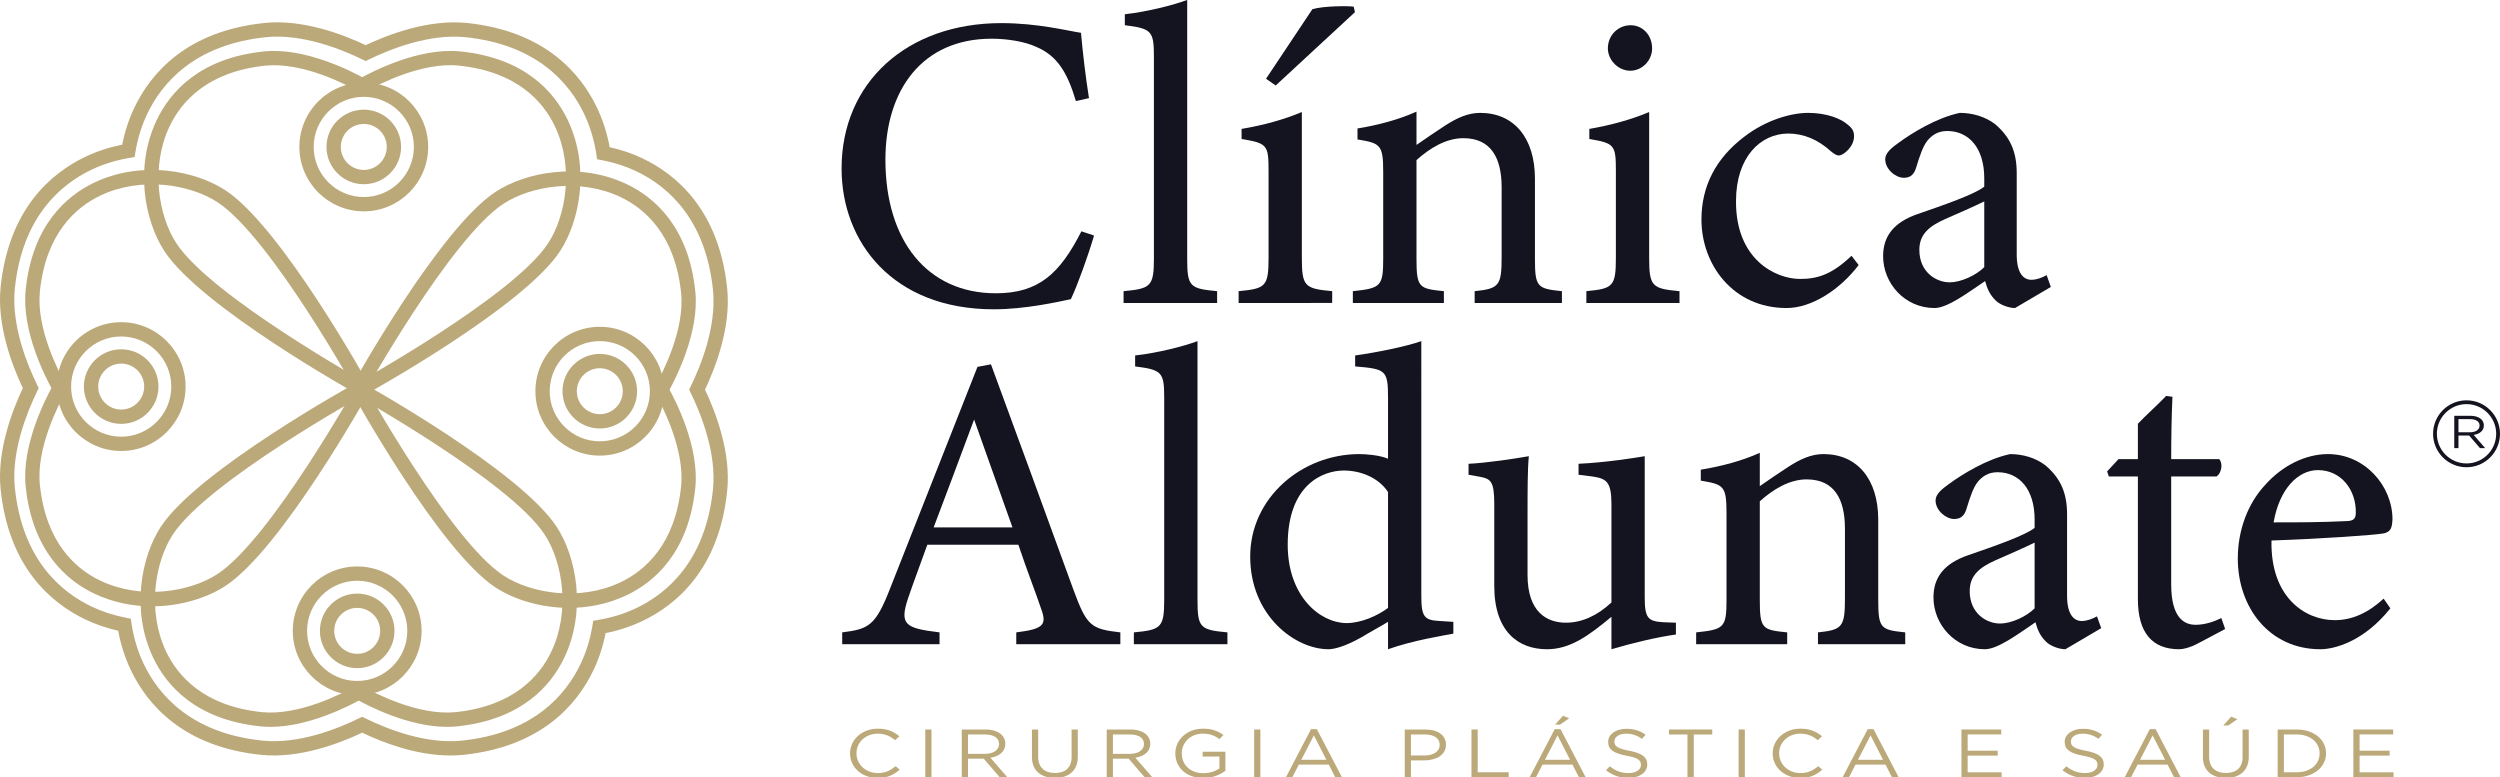 <?xml version="1.0" encoding="utf-8"?>
<!-- Generator: Adobe Illustrator 16.0.0, SVG Export Plug-In . SVG Version: 6.00 Build 0)  -->
<!DOCTYPE svg PUBLIC "-//W3C//DTD SVG 1.1//EN" "http://www.w3.org/Graphics/SVG/1.1/DTD/svg11.dtd">
<svg version="1.1" id="Layer_1" xmlns="http://www.w3.org/2000/svg" xmlns:xlink="http://www.w3.org/1999/xlink" x="0px" y="0px"
	 width="554.129px" height="172.271px" viewBox="0 0 554.129 172.271" enable-background="new 0 0 554.129 172.271"
	 xml:space="preserve">
<path fill="#141420" d="M242.497,52.206c-1.31,4.486-3.737,11.212-5.14,14.107c-2.71,0.56-9.995,2.245-17.095,2.245
	c-22.328,0-33.725-14.857-33.725-31.206c0-19.057,14.481-32.229,35.406-32.229c8.035,0,14.575,1.682,17.658,2.149
	c0.373,4.205,1.026,9.809,1.775,14.479l-2.899,0.656c-1.867-6.261-4.108-10.091-8.874-12.052c-2.427-1.123-6.257-1.776-9.808-1.776
	c-15.414,0-23.542,11.398-23.542,26.814c0,18.03,9.342,29.613,24.476,29.613c9.528,0,14.201-4.391,18.965-13.733L242.497,52.206z"/>
<path fill="#141420" d="M249.039,67.155v-2.616c5.979-0.561,6.726-1.029,6.726-7.194V12.597c0-5.7-0.465-6.26-6.445-7.006V3.16
	c5.044-0.561,10.837-2.056,13.825-3.177V13.25v44.094c0,6.165,0.561,6.633,6.633,7.194v2.616H249.039z"/>
<path fill="#141420" d="M274.543,67.154v-2.616c5.979-0.561,6.635-1.028,6.635-7.379V37.913c0-5.79-0.282-6.165-5.979-7.1V28.57
	c4.951-0.842,9.342-2.055,13.358-3.736v11.771v20.554c0,6.351,0.654,6.818,6.725,7.379v2.616H274.543z M280.615,17.456
	l10.276-15.417c2.431-0.746,8.128-0.746,9.157-0.561l0.281,1.214l-17.566,16.256L280.615,17.456z"/>
<path fill="#141420" d="M326.861,67.155v-2.616c5.419-0.561,5.979-1.214,5.979-7.568V41.557c0-6.539-2.334-10.929-8.502-10.929
	c-3.831,0-7.472,2.241-10.37,4.857v21.86c0,6.447,0.561,6.633,6.073,7.194v2.616h-20.18v-2.616c6.168-0.654,6.729-1.029,6.729-7.194
	V38.101c0-6.074-0.657-6.353-5.701-7.195v-2.428c4.579-0.749,9.157-1.963,13.079-3.737v7.382c1.871-1.31,3.923-2.709,6.354-4.298
	c2.616-1.682,5.044-2.805,7.753-2.805c7.474,0,12.146,5.514,12.146,14.574v17.751c0,6.354,0.561,6.633,5.98,7.194v2.616H326.861z"/>
<path fill="#141420" d="M351.619,67.155v-2.617c5.887-0.56,6.543-1.028,6.543-7.379V37.912c0-5.79-0.282-6.165-5.887-7.099v-2.242
	c4.859-0.842,9.249-2.056,13.265-3.737v11.772v20.553c0,6.351,0.654,6.819,6.726,7.379v2.617H351.619z M361.336,15.678
	c-2.614,0-4.951-2.335-4.951-4.951c0-2.988,2.337-5.137,5.047-5.137c2.613,0,4.762,2.149,4.762,5.137
	C366.194,13.343,364.045,15.678,361.336,15.678"/>
<path fill="#141420" d="M411.976,58.748c-4.112,5.416-10.37,9.528-15.977,9.528c-11.865,0-18.87-9.624-18.87-19.619
	c0-7.381,3.175-13.546,9.435-18.311c4.951-3.83,10.556-5.326,14.2-5.326c4.205,0,7.286,1.31,8.689,2.524
	c1.306,1.027,1.495,1.682,1.495,2.709c0,2.242-2.337,4.205-3.363,4.205c-0.467,0-0.841-0.187-1.777-0.936
	c-2.895-2.616-6.072-3.922-9.435-3.922c-6.165,0-11.583,5.232-11.583,14.946c-0.095,12.986,8.782,17.283,14.2,17.283
	c3.923,0,7.099-1.027,11.397-5.137L411.976,58.748z"/>
<path fill="#141420" d="M446.635,68.276c-1.402,0-3.459-0.747-4.39-1.775c-1.214-1.214-1.778-2.523-2.243-4.205
	c-3.737,2.524-8.316,5.98-11.211,5.98c-6.632,0-11.398-5.512-11.398-11.491c0-4.58,2.524-7.568,7.661-9.342
	c5.699-1.963,12.707-4.391,14.76-6.072v-1.87c0-6.632-3.362-10.463-8.221-10.463c-2.148,0-3.456,1.029-4.39,2.15
	c-1.029,1.307-1.682,3.362-2.524,6.071c-0.465,1.496-1.306,2.15-2.709,2.15c-1.774,0-4.109-1.868-4.109-4.113
	c0-1.306,1.214-2.427,3.084-3.734c2.709-1.963,8.128-5.419,13.45-6.542c2.803,0,5.7,0.842,7.85,2.523
	c3.269,2.802,4.764,5.979,4.764,10.837v18.031c0,4.297,1.586,5.606,3.27,5.606c1.121,0,2.335-0.467,3.363-1.027l0.933,2.613
	L446.635,68.276z M439.814,44.641c-2.053,1.025-6.539,2.988-8.688,3.923c-3.549,1.589-5.698,3.363-5.698,6.818
	c0,4.951,3.738,7.196,6.726,7.196c2.431,0,5.793-1.496,7.66-3.366V44.641z"/>
<path fill="#141420" d="M225.256,142.784v-2.616c6.072-0.746,6.818-1.682,5.511-5.23c-1.213-3.644-3.084-8.316-5.043-14.203h-20.182
	c-1.493,4.205-2.896,7.85-4.202,11.68c-2.056,6.071-0.749,6.818,6.911,7.753v2.616h-21.578v-2.616
	c5.885-0.746,7.379-1.4,10.648-9.809l19.339-49.046l2.988-0.56c5.887,15.973,12.333,33.632,18.219,49.792
	c2.988,8.128,3.83,8.877,10.463,9.623v2.616H225.256z M215.911,92.989c-2.987,8.035-6.164,16.537-8.967,23.916h17.47L215.911,92.989
	z"/>
<path fill="#141420" d="M251.323,142.784v-2.616c5.979-0.561,6.726-1.028,6.726-7.193V88.226c0-5.699-0.465-6.259-6.445-7.006v-2.43
	c5.045-0.561,10.838-2.057,13.826-3.177V88.88v44.094c0,6.165,0.56,6.632,6.632,7.193v2.616H251.323z"/>
<path fill="#141420" d="M322.137,140.449c-1.961,0.372-8.968,1.493-14.479,3.456v-6.073c-1.682,1.029-4.112,2.335-5.794,3.364
	c-3.736,2.148-6.258,2.709-7.378,2.709c-7.474,0-17.377-7.475-17.377-20.554c0-12.985,11.395-22.702,24.195-22.702
	c1.307,0,4.391,0.189,6.354,1.028V87.945c0-5.979-0.654-6.165-7.289-6.726v-2.43c4.672-0.653,11.212-1.96,14.667-3.176V87.01v44.937
	c0,4.858,0.656,5.511,4.112,5.7l2.989,0.185V140.449z M307.658,109.059c-2.149-3.271-6.168-4.766-9.81-4.766
	c-4.486,0-12.425,2.992-12.425,16.442c0,11.304,7.006,17.284,12.986,17.377c3.362,0,7.007-1.682,9.249-3.363V109.059z"/>
<path fill="#141420" d="M371.47,140.635c-4.484,0.653-9.53,1.867-14.293,3.27v-7.193c-5.047,4.204-9.156,7.193-14.296,7.193
	c-6.258,0-11.676-3.831-11.676-14.014v-18.123c0-5.044-0.749-5.605-3.084-6.072l-2.616-0.467v-2.431
	c4.019-0.186,10.184-1.121,13.361-1.682c-0.283,2.992-0.283,7.475-0.283,13.64v12.707c0,8.221,4.298,10.556,8.503,10.556
	c3.455,0,6.914-1.496,10.091-4.484v-21.767c0-5.044-1.121-5.7-4.298-6.165l-2.991-0.374v-2.431
	c5.979-0.279,12.519-1.307,14.668-1.682v31.298c0,4.672,0.749,5.325,4.297,5.512l2.617,0.093V140.635z"/>
<path fill="#141420" d="M402.955,142.784v-2.616c5.419-0.561,5.979-1.214,5.979-7.568v-15.413c0-6.54-2.334-10.93-8.502-10.93
	c-3.831,0-7.472,2.242-10.37,4.858v21.86c0,6.447,0.561,6.632,6.073,7.193v2.616h-20.18v-2.616c6.168-0.654,6.729-1.028,6.729-7.193
	V113.73c0-6.074-0.657-6.353-5.701-7.195v-2.428c4.579-0.749,9.157-1.963,13.079-3.737v7.381c1.871-1.309,3.923-2.709,6.354-4.297
	c2.616-1.682,5.044-2.806,7.753-2.806c7.474,0,12.146,5.515,12.146,14.575v17.751c0,6.354,0.561,6.632,5.98,7.193v2.616H402.955z"/>
<path fill="#141420" d="M457.796,143.905c-1.402,0-3.458-0.746-4.39-1.775c-1.214-1.214-1.778-2.523-2.243-4.204
	c-3.736,2.523-8.316,5.979-11.21,5.979c-6.633,0-11.398-5.512-11.398-11.49c0-4.58,2.524-7.568,7.66-9.342
	c5.7-1.963,12.707-4.391,14.76-6.073v-1.87c0-6.631-3.362-10.462-8.221-10.462c-2.148,0-3.455,1.028-4.39,2.149
	c-1.028,1.307-1.681,3.362-2.524,6.072c-0.465,1.495-1.306,2.149-2.709,2.149c-1.774,0-4.109-1.868-4.109-4.112
	c0-1.306,1.214-2.427,3.084-3.734c2.709-1.963,8.128-5.419,13.451-6.543c2.802,0,5.7,0.843,7.849,2.523
	c3.269,2.803,4.765,5.98,4.765,10.838v18.03c0,4.297,1.585,5.607,3.27,5.607c1.121,0,2.335-0.468,3.362-1.028l0.933,2.614
	L457.796,143.905z M450.976,120.27c-2.053,1.025-6.539,2.988-8.688,3.924c-3.548,1.588-5.698,3.362-5.698,6.818
	c0,4.951,3.738,7.195,6.726,7.195c2.431,0,5.793-1.495,7.66-3.365V120.27z"/>
<path fill="#141420" d="M487.038,142.691c-1.588,0.84-3.081,1.214-4.016,1.214c-5.979,0-9.156-3.645-9.156-11.116v-27.186h-6.446
	l-0.372-1.121l2.521-2.709h4.297v-7.849c1.775-1.867,4.484-4.297,6.261-6.165l1.4,0.186c-0.186,3.923-0.279,9.342-0.279,13.828
	h10.648c0.842,0.933,0.561,2.988-0.56,3.83h-10.088v23.916c0,7.568,2.988,8.967,5.419,8.967c2.241,0,4.391-0.839,5.697-1.495
	l0.842,2.43L487.038,142.691z"/>
<path fill="#141420" d="M529.829,134.843c-5.978,7.474-12.518,9.062-15.508,9.062c-11.399,0-18.31-9.342-18.31-20.086
	c0-6.353,2.242-12.236,6.072-16.348c3.923-4.391,9.061-6.822,13.918-6.822c8.128,0,14.296,7.008,14.296,14.482
	c-0.096,1.87-0.375,2.71-1.87,3.084c-1.867,0.372-13.825,1.214-24.944,1.589c-0.279,12.518,7.381,17.655,14.014,17.655
	c3.83,0,7.381-1.589,10.837-4.766L529.829,134.843z M513.76,104.201c-4.298,0-8.5,4.016-9.811,11.583c5.233,0,10.463,0,15.978-0.278
	c1.682,0,2.242-0.468,2.242-1.87C522.262,108.684,518.992,104.201,513.76,104.201"/>
<path fill="#141420" d="M543.991,92.156h3.563c1.018,0,1.834,0.266,2.354,0.718c0.404,0.348,0.64,0.85,0.64,1.415v0.02
	c0,1.189-0.947,1.886-2.249,2.091l2.545,2.932h-1.148l-2.403-2.788h-2.368v2.788h-0.934V92.156z M547.471,95.816
	c1.243,0,2.131-0.554,2.131-1.477v-0.02c0-0.881-0.78-1.414-2.118-1.414h-2.558v2.911H547.471z"/>
<path fill="#141420" d="M546.711,103.566c-4.09,0-7.417-3.328-7.417-7.418s3.327-7.417,7.417-7.417c4.091,0,7.418,3.327,7.418,7.417
	S550.802,103.566,546.711,103.566 M546.711,89.577c-3.623,0-6.572,2.948-6.572,6.572s2.949,6.573,6.572,6.573
	c3.624,0,6.573-2.949,6.573-6.573S550.335,89.577,546.711,89.577"/>
<path fill="#BCA97A" d="M188.414,167.014v-0.03c0-2.991,2.579-5.47,6.171-5.47c2.213,0,3.538,0.68,4.759,1.677l-0.942,0.877
	c-1.028-0.846-2.178-1.45-3.836-1.45c-2.701,0-4.724,1.903-4.724,4.336v0.03c0,2.448,2.04,4.366,4.724,4.366
	c1.674,0,2.773-0.559,3.941-1.525l0.906,0.77c-1.272,1.118-2.667,1.857-4.881,1.857
	C191.011,172.452,188.414,170.051,188.414,167.014"/>
<rect x="205.087" y="161.695" fill="#BCA97A" width="1.376" height="10.576"/>
<path fill="#BCA97A" d="M213.178,161.695h5.246c1.5,0,2.703,0.393,3.47,1.058c0.593,0.514,0.942,1.254,0.942,2.085v0.029
	c0,1.754-1.395,2.782-3.312,3.083l3.748,4.322h-1.692l-3.539-4.11h-3.486v4.11h-1.377V161.695z M218.303,167.09
	c1.831,0,3.138-0.816,3.138-2.176v-0.031c0-1.299-1.151-2.085-3.12-2.085h-3.766v4.292H218.303z"/>
<path fill="#BCA97A" d="M228.735,167.845v-6.149h1.377v6.073c0,2.282,1.394,3.566,3.73,3.566c2.249,0,3.678-1.177,3.678-3.49v-6.149
	h1.377v6.058c0,3.082-2.039,4.685-5.09,4.685C230.792,172.439,228.735,170.836,228.735,167.845"/>
<path fill="#BCA97A" d="M245.303,161.695h5.248c1.498,0,2.701,0.393,3.468,1.058c0.593,0.514,0.942,1.254,0.942,2.085v0.029
	c0,1.754-1.395,2.782-3.312,3.083l3.748,4.322h-1.692l-3.539-4.11h-3.486v4.11h-1.377V161.695z M250.428,167.09
	c1.831,0,3.138-0.816,3.138-2.176v-0.031c0-1.299-1.15-2.085-3.119-2.085h-3.767v4.292H250.428z"/>
<path fill="#BCA97A" d="M260.511,167.014v-0.03c0-2.901,2.457-5.47,6.118-5.47c2.057,0,3.329,0.514,4.55,1.405l-0.889,0.907
	c-0.942-0.71-1.987-1.208-3.713-1.208c-2.703,0-4.637,1.979-4.637,4.336v0.03c0,2.523,1.866,4.397,4.829,4.397
	c1.394,0,2.684-0.469,3.521-1.058v-2.629h-3.713v-1.073h5.038v4.215c-1.133,0.877-2.841,1.616-4.899,1.616
	C262.881,172.452,260.511,170.036,260.511,167.014"/>
<rect x="277.986" y="161.695" fill="#BCA97A" width="1.377" height="10.576"/>
<path fill="#BCA97A" d="M290.594,161.62h1.29l5.56,10.652h-1.482l-1.43-2.795h-6.642l-1.446,2.795h-1.411L290.594,161.62z
	 M293.993,168.404l-2.771-5.394l-2.79,5.394H293.993z"/>
<path fill="#BCA97A" d="M311.366,161.695h4.568c2.755,0,4.567,1.27,4.567,3.355v0.029c0,2.281-2.196,3.46-4.794,3.46h-2.963v3.732
	h-1.378V161.695z M315.759,167.453c2.021,0,3.348-0.937,3.348-2.327v-0.03c0-1.511-1.308-2.297-3.278-2.297h-3.085v4.654H315.759z"
	/>
<polygon fill="#BCA97A" points="326.157,161.696 327.534,161.696 327.534,171.169 334.402,171.169 334.402,172.271 326.157,172.271 
	"/>
<path fill="#BCA97A" d="M344.606,161.62h1.289l5.562,10.652h-1.482l-1.43-2.795h-6.642l-1.446,2.795h-1.412L344.606,161.62z
	 M348.005,168.404l-2.771-5.393l-2.789,5.393H348.005z M346.436,158.658l1.378,0.545l-2.006,1.405h-1.115L346.436,158.658z"/>
<path fill="#BCA97A" d="M355.963,170.731l0.854-0.877c1.273,0.998,2.493,1.496,4.183,1.496c1.639,0,2.72-0.755,2.72-1.798v-0.03
	c0-0.982-0.61-1.541-3.173-2.009c-2.806-0.529-4.097-1.315-4.097-3.053v-0.03c0-1.661,1.692-2.886,4.01-2.886
	c1.778,0,3.051,0.439,4.289,1.299l-0.803,0.922c-1.132-0.8-2.265-1.147-3.52-1.147c-1.587,0-2.598,0.755-2.598,1.707v0.031
	c0,0.996,0.628,1.556,3.313,2.054c2.718,0.513,3.973,1.375,3.973,2.991v0.031c0,1.813-1.742,2.991-4.167,2.991
	C359.014,172.423,357.427,171.865,355.963,170.731"/>
<polygon fill="#BCA97A" points="374.029,162.798 369.932,162.798 369.932,161.695 379.52,161.695 379.52,162.798 375.424,162.798 
	375.424,172.272 374.029,172.272 "/>
<rect x="385.367" y="161.695" fill="#BCA97A" width="1.377" height="10.576"/>
<path fill="#BCA97A" d="M392.919,167.014v-0.03c0-2.991,2.58-5.47,6.171-5.47c2.214,0,3.539,0.68,4.759,1.677l-0.941,0.877
	c-1.029-0.846-2.179-1.45-3.836-1.45c-2.701,0-4.724,1.903-4.724,4.336v0.03c0,2.448,2.04,4.366,4.724,4.366
	c1.673,0,2.773-0.559,3.941-1.525l0.906,0.77c-1.272,1.118-2.668,1.857-4.882,1.857
	C395.516,172.452,392.919,170.051,392.919,167.014"/>
<path fill="#BCA97A" d="M413.983,161.62h1.291l5.56,10.652h-1.482l-1.43-2.795h-6.642l-1.446,2.795h-1.412L413.983,161.62z
	 M417.382,168.404l-2.771-5.394l-2.79,5.394H417.382z"/>
<polygon fill="#BCA97A" points="434.757,161.696 443.579,161.696 443.579,162.783 436.136,162.783 436.136,166.394 442.794,166.394 
	442.794,167.482 436.136,167.482 436.136,171.184 443.666,171.184 443.666,172.271 434.757,172.271 "/>
<path fill="#BCA97A" d="M457.151,170.731l0.854-0.877c1.273,0.998,2.494,1.496,4.183,1.496c1.64,0,2.721-0.755,2.721-1.798v-0.03
	c0-0.982-0.611-1.541-3.174-2.009c-2.806-0.529-4.096-1.315-4.096-3.053v-0.03c0-1.661,1.691-2.886,4.009-2.886
	c1.778,0,3.051,0.439,4.289,1.299l-0.803,0.922c-1.131-0.8-2.265-1.147-3.52-1.147c-1.587,0-2.598,0.755-2.598,1.707v0.031
	c0,0.996,0.628,1.556,3.313,2.054c2.718,0.513,3.973,1.375,3.973,2.991v0.031c0,1.813-1.742,2.991-4.166,2.991
	C460.202,172.423,458.615,171.865,457.151,170.731"/>
<path fill="#BCA97A" d="M476.508,161.62h1.29l5.561,10.652h-1.482l-1.43-2.795h-6.642l-1.446,2.795h-1.412L476.508,161.62z
	 M479.907,168.404l-2.771-5.394l-2.79,5.394H479.907z"/>
<path fill="#BCA97A" d="M488.282,167.845v-6.149h1.377v6.073c0,2.282,1.395,3.566,3.731,3.566c2.249,0,3.678-1.177,3.678-3.49
	v-6.149h1.376v6.058c0,3.082-2.038,4.685-5.089,4.685C490.339,172.439,488.282,170.836,488.282,167.845 M494.54,158.856l1.377,0.543
	l-2.004,1.405h-1.116L494.54,158.856z"/>
<path fill="#BCA97A" d="M504.851,161.695h4.235c3.836,0,6.486,2.282,6.486,5.259v0.029c0,2.977-2.65,5.289-6.486,5.289h-4.235
	V161.695z M509.086,171.169c3.087,0,5.057-1.813,5.057-4.155v-0.031c0-2.341-1.97-4.185-5.057-4.185h-2.857v8.371H509.086z"/>
<polygon fill="#BCA97A" points="521.628,161.696 530.449,161.696 530.449,162.783 523.005,162.783 523.005,166.394 529.666,166.394 
	529.666,167.482 523.005,167.482 523.005,171.184 530.536,171.184 530.536,172.271 521.628,172.271 "/>
<path fill="#BCA97A" d="M80.46,87.759l-1.529-2.774c0.346-0.193,34.891-19.33,42.568-31.072c3.982-6.088,5.766-16.957,1.48-25.952
	c-2.567-5.388-8.339-12.086-21.261-13.414c-8.151-0.846-17.691,4.1-20.428,5.633l-1.548-2.769c2.945-1.647,13.25-6.936,22.298-6.016
	c14.387,1.476,20.883,9.082,23.8,15.201c5.014,10.518,2.641,22.434-1.685,29.052C116.046,68.049,81.909,86.96,80.46,87.759"/>
<path fill="#BCA97A" d="M79.862,87.759C78.425,86.96,44.54,68.046,36.43,55.648c-4.326-6.618-6.698-18.534-1.687-29.052
	c2.916-6.119,9.413-13.725,23.803-15.201c9.076-0.923,19.418,4.4,22.369,6.056l-1.554,2.762c-2.744-1.538-12.3-6.477-20.493-5.666
	c-12.922,1.328-18.694,8.026-21.261,13.414c-4.289,8.995-2.502,19.864,1.48,25.952c7.679,11.745,41.97,30.879,42.317,31.072
	L79.862,87.759z"/>
<path fill="#BCA97A" d="M80.633,46.844c-7.872,0-14.275-6.404-14.275-14.276c0-7.874,6.403-14.278,14.275-14.278
	c7.871,0,14.274,6.404,14.274,14.278C94.908,40.44,88.504,46.844,80.633,46.844 M80.633,21.461c-6.122,0-11.104,4.982-11.104,11.107
	c0,6.122,4.982,11.105,11.104,11.105c6.122,0,11.104-4.983,11.104-11.105C91.737,26.443,86.755,21.461,80.633,21.461"/>
<path fill="#BCA97A" d="M80.633,40.833c-4.559,0-8.265-3.706-8.265-8.264s3.706-8.265,8.265-8.265c4.558,0,8.265,3.707,8.265,8.265
	S85.191,40.833,80.633,40.833 M80.633,27.475c-2.809,0-5.094,2.285-5.094,5.094c0,2.808,2.285,5.094,5.094,5.094
	c2.809,0,5.094-2.286,5.094-5.094C85.728,29.76,83.442,27.475,80.633,27.475"/>
<path fill="#BCA97A" d="M126.133,134.737c-6.369,0-12.28-1.898-16.266-4.503c-12.401-8.109-31.312-42.249-32.111-43.698l2.774-1.529
	c0.193,0.346,19.33,34.894,31.072,42.571c6.088,3.978,16.953,5.768,25.948,1.479c5.386-2.566,12.09-8.339,13.418-21.26
	c0.833-8.123-4.1-17.691-5.633-20.431l2.769-1.549c1.647,2.945,6.945,13.257,6.016,22.302c-1.477,14.389-9.086,20.887-15.207,23.804
	C134.733,133.913,130.333,134.737,126.133,134.737"/>
<path fill="#BCA97A" d="M80.531,87.483l-2.774-1.542c0.798-1.437,19.712-35.325,32.111-43.435
	c6.611-4.323,18.523-6.701,29.046-1.688c6.121,2.917,13.729,9.414,15.207,23.804c0.931,9.082-4.401,19.415-6.057,22.369
	l-2.765-1.555c1.542-2.743,6.505-12.336,5.67-20.492c-1.329-12.922-8.033-18.694-13.418-21.262
	c-8.996-4.282-19.861-2.502-25.949,1.481C99.853,52.845,80.723,87.136,80.531,87.483"/>
<path fill="#BCA97A" d="M132.946,100.988c-7.871,0-14.274-6.404-14.274-14.276c0-7.875,6.403-14.278,14.274-14.278
	c7.872,0,14.275,6.403,14.275,14.278C147.221,94.584,140.818,100.988,132.946,100.988 M132.946,75.605
	c-6.121,0-11.104,4.982-11.104,11.107c0,6.123,4.983,11.105,11.104,11.105c6.122,0,11.104-4.982,11.104-11.105
	C144.05,80.587,139.068,75.605,132.946,75.605"/>
<path fill="#BCA97A" d="M132.946,94.977c-4.558,0-8.265-3.707-8.265-8.264c0-4.559,3.707-8.265,8.265-8.265
	c4.559,0,8.265,3.706,8.265,8.265C141.211,91.27,137.505,94.977,132.946,94.977 M132.946,81.619c-2.809,0-5.094,2.285-5.094,5.094
	c0,2.808,2.285,5.094,5.094,5.094c2.809,0,5.094-2.286,5.094-5.094C138.04,83.903,135.755,81.619,132.946,81.619"/>
<path fill="#BCA97A" d="M59.942,161.113c-0.73,0-1.458-0.034-2.177-0.108c-14.389-1.477-20.886-9.085-23.803-15.207
	c-5.01-10.519-2.638-22.432,1.688-29.046c8.109-12.402,42.249-31.312,43.698-32.111l1.53,2.775
	c-0.347,0.191-34.895,19.328-42.572,31.07c-3.978,6.085-5.765,16.954-1.479,25.949c2.566,5.385,8.339,12.089,21.261,13.417
	c8.177,0.803,17.69-4.099,20.43-5.632l1.548,2.768C77.354,156.502,68.402,161.113,59.942,161.113"/>
<path fill="#BCA97A" d="M99.083,161.113c-8.494,0-17.471-4.639-20.189-6.162l1.554-2.765c2.746,1.539,12.327,6.459,20.492,5.666
	c12.922-1.328,18.695-8.032,21.261-13.417c4.286-8.995,2.499-19.864-1.479-25.949c-7.68-11.745-41.971-30.879-42.318-31.07
	l1.542-2.775c1.437,0.799,35.323,19.712,43.432,32.111c4.326,6.614,6.698,18.527,1.688,29.046
	c-2.917,6.122-9.414,13.73-23.803,15.207C100.544,161.079,99.813,161.113,99.083,161.113"/>
<path fill="#BCA97A" d="M79.174,154.106c-7.874,0-14.278-6.404-14.278-14.276c0-7.871,6.404-14.275,14.278-14.275
	c7.872,0,14.275,6.404,14.275,14.275C93.45,147.702,87.046,154.106,79.174,154.106 M79.174,128.726
	c-6.125,0-11.107,4.982-11.107,11.104c0,6.123,4.982,11.105,11.107,11.105c6.122,0,11.104-4.982,11.104-11.105
	C90.278,133.708,85.296,128.726,79.174,128.726"/>
<path fill="#BCA97A" d="M79.174,148.095c-4.558,0-8.265-3.707-8.265-8.264c0-4.559,3.707-8.265,8.265-8.265
	c4.559,0,8.265,3.706,8.265,8.265C87.439,144.388,83.733,148.095,79.174,148.095 M79.174,134.737c-2.809,0-5.094,2.285-5.094,5.094
	c0,2.808,2.285,5.094,5.094,5.094c2.809,0,5.094-2.286,5.094-5.094C84.269,137.021,81.983,134.737,79.174,134.737"/>
<path fill="#BCA97A" d="M79.277,87.39c-0.192-0.347-19.329-34.895-31.071-42.568c-6.084-3.982-16.95-5.766-25.952-1.48
	c-5.388,2.567-12.085,8.339-13.414,21.261c-0.831,8.119,4.099,17.687,5.632,20.428l-2.768,1.548
	c-1.648-2.945-6.946-13.256-6.017-22.298c1.478-14.39,9.082-20.886,15.201-23.803c10.519-5.011,22.432-2.642,29.052,1.687
	c12.401,8.107,31.313,42.246,32.111,43.696L79.277,87.39z"/>
<path fill="#BCA97A" d="M33.674,134.393c-4.202,0-8.603-0.824-12.786-2.818c-6.119-2.917-13.724-9.413-15.201-23.8
	c-0.932-9.076,4.4-19.415,6.053-22.366l2.769,1.547c-1.542,2.75-6.506,12.347-5.67,20.497c1.329,12.921,8.026,18.694,13.414,21.26
	c8.996,4.284,19.861,2.506,25.952-1.479c11.746-7.68,30.879-41.971,31.072-42.318l2.774,1.542
	c-0.799,1.437-19.713,35.323-32.111,43.432C45.952,132.495,40.041,134.393,33.674,134.393"/>
<path fill="#BCA97A" d="M26.862,99.962c-7.872,0-14.275-6.403-14.275-14.275s6.403-14.275,14.275-14.275
	c7.871,0,14.274,6.403,14.274,14.275S34.733,99.962,26.862,99.962 M26.862,74.583c-6.122,0-11.104,4.981-11.104,11.104
	c0,6.122,4.982,11.104,11.104,11.104c6.121,0,11.104-4.982,11.104-11.104C37.966,79.564,32.983,74.583,26.862,74.583"/>
<path fill="#BCA97A" d="M26.862,93.951c-4.559,0-8.265-3.706-8.265-8.264s3.706-8.265,8.265-8.265c4.558,0,8.265,3.707,8.265,8.265
	S31.42,93.951,26.862,93.951 M26.862,80.593c-2.809,0-5.094,2.285-5.094,5.094c0,2.808,2.285,5.094,5.094,5.094
	c2.809,0,5.094-2.286,5.094-5.094C31.956,82.878,29.671,80.593,26.862,80.593"/>
<path fill="#BCA97A" d="M99.844,167.455c-7.33,0-14.572-2.672-19.57-5.057c-4.97,2.36-13.91,5.797-22.397,4.914
	c-17.313-1.777-25.262-11.197-28.878-18.786c-1.304-2.741-2.243-5.67-2.797-8.719c-2.542-0.571-4.986-1.41-7.274-2.503
	c-7.592-3.617-17.012-11.566-18.79-28.881c-0.867-8.463,2.561-17.406,4.921-22.395c-2.363-4.979-5.791-13.913-4.921-22.394
	c1.778-17.316,11.198-25.265,18.787-28.881c2.555-1.217,5.295-2.115,8.165-2.679c0.564-2.883,1.465-5.636,2.689-8.206
	c3.619-7.587,11.565-17.003,28.878-18.78c8.429-0.886,17.406,2.557,22.394,4.923c4.983-2.36,13.916-5.778,22.398-4.923
	c17.312,1.777,25.262,11.193,28.878,18.783c1.306,2.747,2.248,5.686,2.805,8.748c2.568,0.566,5.01,1.399,7.278,2.481
	c7.583,3.61,17,11.549,18.777,28.875c0.87,8.459-2.558,17.406-4.918,22.394c2.363,4.982,5.791,13.922,4.918,22.398
	c-1.777,17.325-11.197,25.267-18.787,28.877c-2.552,1.217-5.295,2.122-8.166,2.685c-0.56,2.88-1.461,5.633-2.688,8.2
	c-3.613,7.586-11.559,17.006-28.877,18.783C101.739,167.408,100.795,167.455,99.844,167.455 M80.274,158.872l0.7,0.344
	c5.264,2.585,13.613,5.737,21.372,4.944c15.852-1.628,23.073-10.141,26.339-16.996c1.251-2.623,2.134-5.466,2.62-8.451l0.183-1.124
	l1.121-0.186c2.981-0.492,5.815-1.375,8.429-2.62c6.855-3.264,15.368-10.481,16.997-26.339c0.833-8.103-2.744-16.873-4.948-21.379
	l-0.341-0.696l0.341-0.697c2.204-4.512,5.778-13.287,4.948-21.375c-1.629-15.858-10.139-23.072-16.991-26.336
	c-2.338-1.115-4.893-1.939-7.59-2.449l-1.106-0.208l-0.167-1.115c-0.473-3.152-1.39-6.166-2.716-8.956
	c-3.269-6.852-10.491-15.364-26.338-16.993c-8.101-0.808-16.874,2.749-21.379,4.954l-0.697,0.341l-0.697-0.341
	c-4.515-2.208-13.309-5.784-21.375-4.954c-15.845,1.629-23.069,10.138-26.34,16.99c-1.247,2.626-2.13,5.475-2.619,8.463
	l-0.183,1.121L28.713,35c-2.979,0.493-5.815,1.372-8.425,2.614C13.432,40.883,4.92,48.107,3.291,63.956
	c-0.83,8.106,2.747,16.873,4.951,21.376l0.341,0.696l-0.341,0.698c-2.204,4.51-5.779,13.287-4.951,21.375
	c1.629,15.851,10.144,23.072,17,26.342c2.372,1.13,4.926,1.963,7.598,2.474l1.103,0.214l0.164,1.108
	c0.471,3.137,1.381,6.141,2.703,8.925c3.27,6.855,10.495,15.368,26.34,16.996c8.159,0.84,16.888-2.743,21.375-4.948L80.274,158.872z
	"/>
</svg>
